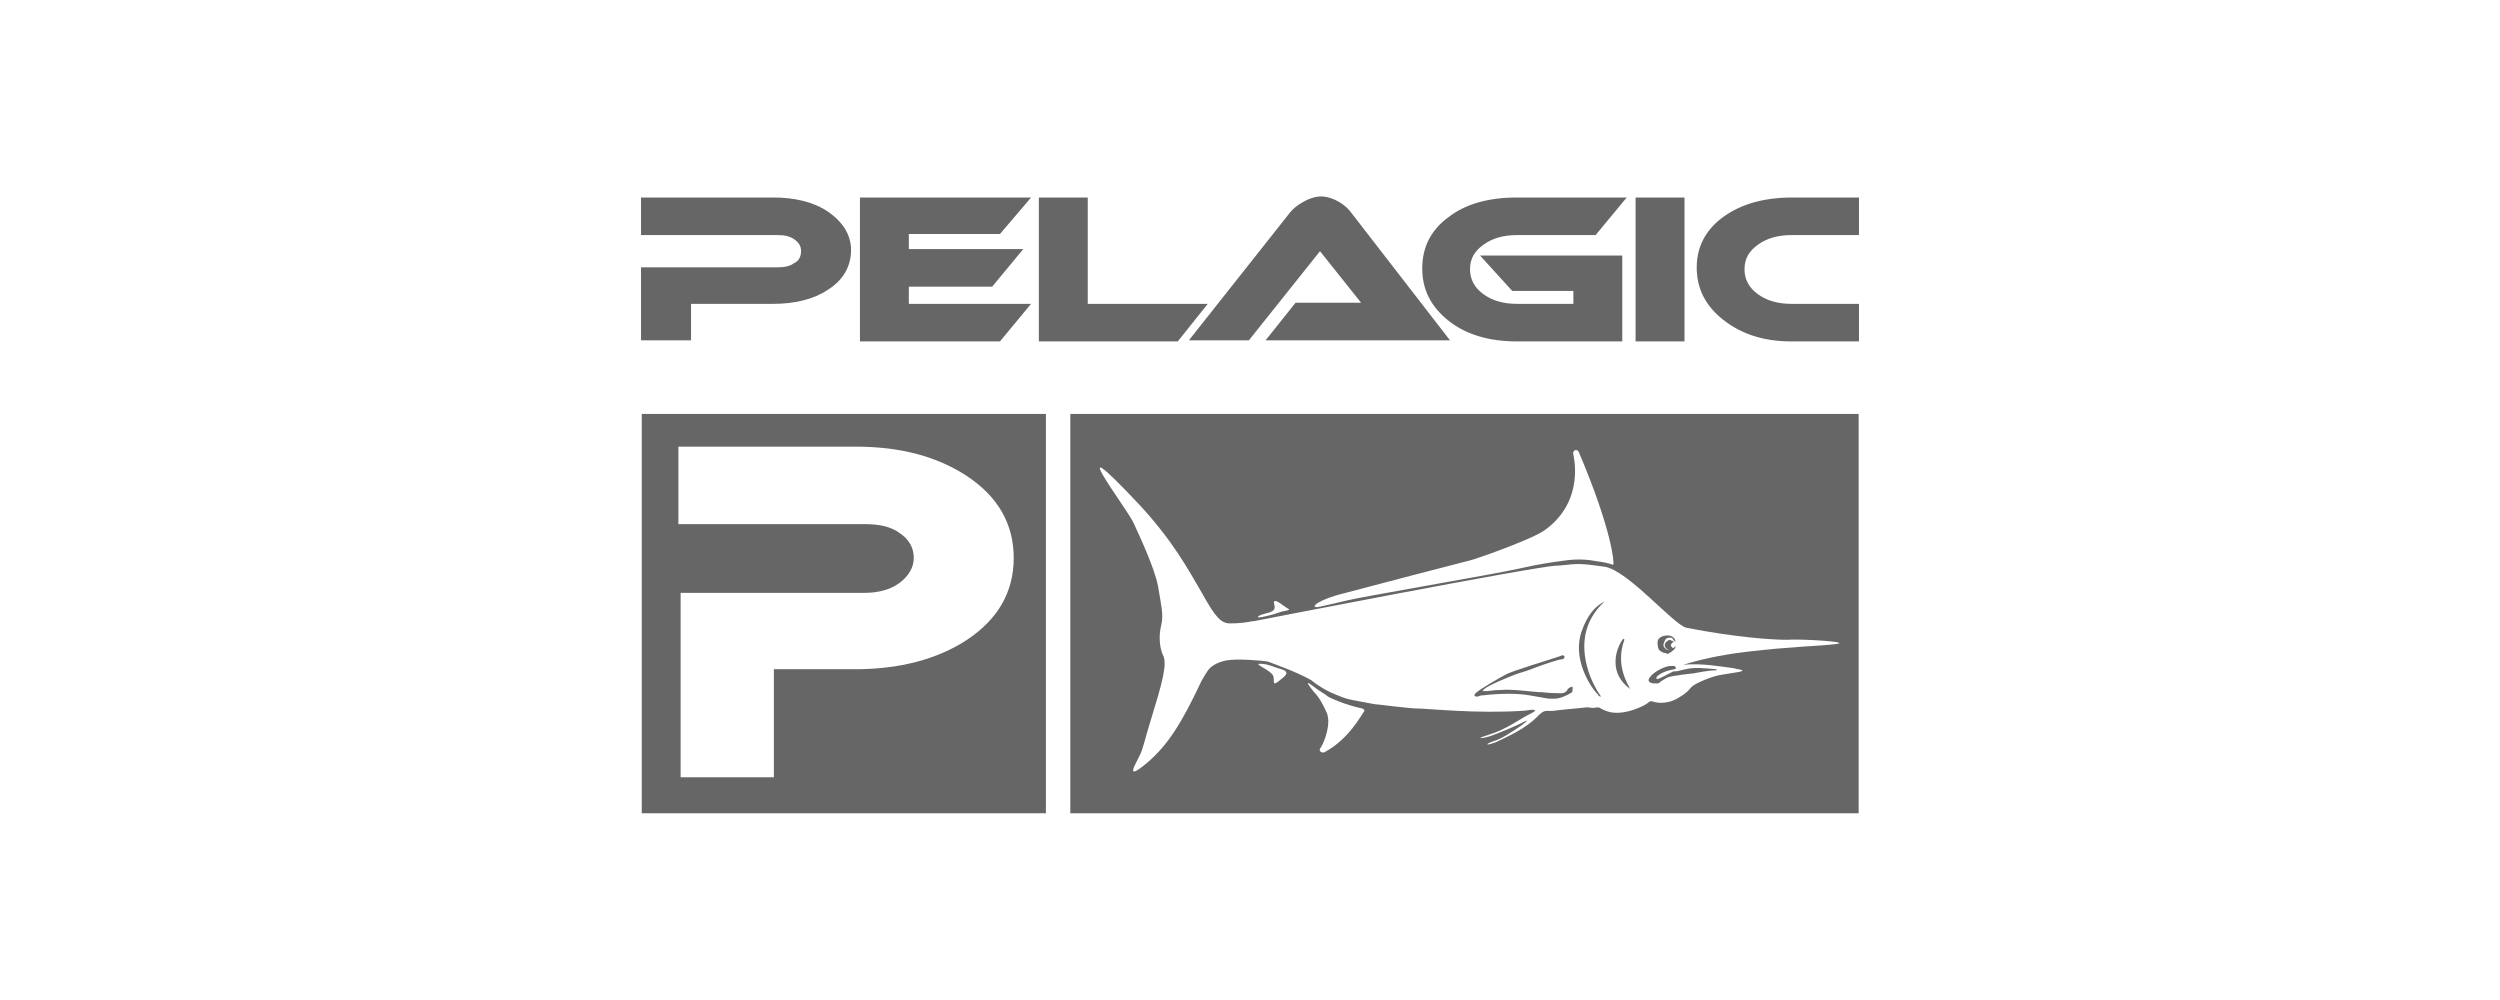 <svg width="140" height="56" viewBox="0 0 140 56" fill="none" xmlns="http://www.w3.org/2000/svg">
<path d="M59.938 45.543H104.084V23.18H59.938V45.543ZM75.358 33.2C76.478 32.895 81.887 31.489 82.384 31.367C83.006 31.184 85.928 30.145 86.55 29.656C88.788 28.007 88.105 25.502 88.105 25.44C88.042 25.257 88.291 25.074 88.415 25.318C90.281 29.718 90.405 31.55 90.343 31.612C90.281 31.673 90.343 31.55 89.41 31.428C88.478 31.245 87.794 31.367 87.358 31.428C86.923 31.489 86.364 31.55 84.996 31.856C83.628 32.162 76.104 33.445 75.421 33.628C74.674 33.811 73.804 33.995 73.804 33.995C73.306 34.056 73.804 33.567 75.358 33.2ZM70.508 34.483C70.819 34.3 71.441 34.361 71.379 33.934C71.317 33.75 71.255 33.445 71.814 33.872C72.063 34.056 72.187 34.117 72.187 34.117C72.187 34.117 72.249 34.178 71.814 34.239C71.317 34.422 70.135 34.728 70.508 34.483ZM72.001 37.783C72.001 37.783 72.001 37.844 71.752 38.027C71.192 38.516 71.379 38.15 71.317 37.905C71.255 37.538 70.135 37.172 70.571 37.172C71.006 37.172 71.317 37.355 71.752 37.477C72.187 37.6 72.001 37.783 72.001 37.783ZM76.415 39.799C76.229 40.044 75.545 41.388 74.177 42.121C74.115 42.182 73.742 42.121 73.99 41.816C74.177 41.51 74.55 40.532 74.301 39.921C73.866 38.944 73.617 38.822 73.493 38.638C73.493 38.638 72.933 37.966 73.493 38.394C73.866 38.699 74.239 38.883 74.364 39.005C74.55 39.127 75.421 39.494 76.291 39.677C76.291 39.677 76.353 39.677 76.415 39.799C76.415 39.738 76.415 39.738 76.415 39.799ZM102.778 36.072C101.721 36.194 100.416 36.194 97.804 36.5C96.25 36.683 95.006 36.989 94.26 37.233C95.255 37.111 96.561 37.355 97.058 37.416C97.12 37.416 97.245 37.477 97.369 37.477C97.991 37.6 97.058 37.661 96.436 37.783C95.939 37.844 95.068 38.211 94.82 38.394C94.571 38.577 94.633 38.699 94.011 39.066C93.452 39.433 92.83 39.371 92.644 39.31C92.457 39.249 92.395 39.249 92.27 39.371C92.146 39.494 90.965 40.105 90.094 39.86C89.846 39.799 89.659 39.677 89.535 39.616H89.472C89.286 39.616 89.286 39.677 88.975 39.616C88.913 39.616 88.851 39.616 88.788 39.616C88.353 39.677 87.421 39.738 87.048 39.799C86.674 39.86 86.55 39.677 86.177 40.044C85.431 40.838 84.374 41.266 83.752 41.571C83.068 41.816 83.255 41.632 83.628 41.51C84.063 41.388 84.623 41.021 85.244 40.593C85.804 40.166 85.369 40.41 85.12 40.532C84.871 40.655 83.876 41.082 83.504 41.205C83.193 41.327 82.384 41.449 83.379 41.143C84.374 40.838 85.058 40.288 85.68 39.983C86.301 39.677 85.742 39.738 85.369 39.799C82.695 39.983 79.959 39.677 79.4 39.677C78.902 39.677 77.099 39.433 76.975 39.433C75.421 39.127 75.607 39.249 74.488 38.761C73.866 38.455 73.493 38.15 73.431 38.088C72.56 37.6 71.317 37.172 71.006 37.05C70.695 36.989 69.203 36.866 68.643 36.989C68.084 37.111 67.773 37.355 67.648 37.538C67.524 37.722 67.338 38.027 67.275 38.15C66.156 40.532 65.41 41.693 64.291 42.671C62.861 43.893 63.669 42.671 63.793 42.365C64.042 41.877 63.98 41.816 64.602 39.799C65.348 37.416 65.286 36.989 65.099 36.622C64.975 36.316 64.85 35.705 65.037 34.972C65.161 34.422 65.037 33.934 64.85 32.834C64.664 31.795 63.731 29.84 63.483 29.29C63.172 28.557 59.192 23.363 63.793 28.251C65.721 30.328 66.591 31.978 67.338 33.261C68.084 34.606 68.394 34.911 68.892 34.911C69.451 34.911 69.825 34.85 70.135 34.789H70.198C70.198 34.789 85.866 31.734 87.172 31.673C87.234 31.673 87.296 31.673 87.296 31.673C88.478 31.55 88.478 31.55 89.846 31.734C91.151 31.917 93.763 35.033 94.447 35.156C97.245 35.705 99.296 35.828 100.043 35.828C100.851 35.767 103.835 35.95 102.778 36.072Z" fill="#666666"/>
<path d="M93.511 36.378C93.453 36.378 93.39 36.378 93.39 36.378C93.39 36.378 93.017 36.133 93.39 35.889C93.514 35.767 93.577 35.889 93.639 35.889C93.763 35.889 93.701 35.95 93.639 36.011C93.577 36.072 93.514 36.133 93.639 36.256C93.661 36.278 93.676 36.292 93.679 36.304C93.735 36.271 93.786 36.233 93.825 36.195V36.256C93.763 36.439 93.39 36.622 93.39 36.622C93.39 36.622 93.266 36.561 93.204 36.561C93.141 36.561 93.017 36.5 92.893 36.378C92.831 36.256 92.768 35.889 92.893 35.767C93.017 35.645 93.141 35.584 93.452 35.584C93.763 35.645 93.825 35.828 93.825 35.95C93.763 35.889 93.701 35.828 93.701 35.828C93.701 35.767 93.639 35.706 93.514 35.706C93.452 35.706 93.266 35.706 93.204 35.95C93.079 36.195 93.204 36.256 93.328 36.378C93.375 36.401 93.441 36.398 93.511 36.378ZM89.846 33.69C89.846 33.69 89.846 33.751 89.846 33.69C88.602 34.85 88.602 36.195 88.851 37.233C89.1 38.272 89.659 39.005 89.659 39.005C89.597 39.005 89.535 39.005 89.473 38.883C89.1 38.516 87.981 36.867 88.602 35.278C89.038 34.056 89.722 33.751 89.846 33.69ZM90.965 35.828C90.406 37.355 91.276 38.455 91.276 38.578C90.716 38.15 90.468 37.661 90.468 37.05C90.468 36.378 90.841 35.828 90.903 35.767C90.903 35.767 90.903 35.767 90.965 35.828C91.027 35.767 90.965 35.767 90.965 35.828ZM88.043 38.455C88.043 38.455 88.105 38.455 88.043 38.761C87.545 39.066 87.235 39.127 87.048 39.127C86.986 39.127 86.986 39.127 86.924 39.127H86.737L85.68 38.944C84.996 38.822 84.064 38.822 83.007 38.944C82.944 38.944 82.944 38.944 82.944 38.944L82.758 39.005C82.633 39.005 82.571 39.005 82.571 38.944C82.571 38.944 82.571 38.883 82.633 38.822C82.882 38.578 84.064 37.905 84.312 37.783C84.561 37.6 87.048 36.867 87.359 36.745C87.483 36.683 87.545 36.683 87.608 36.745V36.806C87.608 36.867 87.545 36.928 87.421 36.928C87.297 36.928 86.551 37.172 86.053 37.355C85.618 37.539 85.183 37.661 84.996 37.722C84.623 37.844 83.317 38.394 83.131 38.578L83.007 38.7C83.069 38.7 83.069 38.7 83.069 38.7H83.131C83.193 38.7 83.255 38.7 83.317 38.7C83.38 38.7 83.628 38.639 84.064 38.639C84.561 38.578 85.431 38.7 86.177 38.761H86.302C86.862 38.822 87.297 38.822 87.421 38.822C87.67 38.822 87.794 38.639 87.794 38.578C87.981 38.455 87.981 38.455 88.043 38.455ZM93.701 37.6H93.763C93.95 37.6 94.074 37.539 94.385 37.478C94.882 37.355 95.442 37.417 96.126 37.478V37.539C95.628 37.539 95.131 37.661 94.758 37.722H94.696L94.198 37.783C93.888 37.844 93.577 37.844 93.328 37.967L93.017 38.15C92.955 38.211 92.893 38.272 92.831 38.272C92.768 38.272 92.706 38.272 92.644 38.272C92.457 38.272 92.395 38.211 92.333 38.15C92.271 38.028 92.457 37.844 92.52 37.783C92.644 37.661 93.079 37.355 93.514 37.294C93.763 37.294 93.825 37.294 93.825 37.355C93.888 37.417 93.825 37.478 93.763 37.478C93.39 37.539 93.017 37.661 92.768 37.905C92.768 37.905 92.768 37.967 92.768 38.028C92.768 38.028 92.768 38.028 92.831 38.028C93.141 37.905 93.452 37.722 93.701 37.6Z" fill="#666666"/>
<path d="M35.938 45.543H58.571V23.18H35.938V45.543ZM54.156 35.828C52.477 36.927 50.364 37.477 47.876 37.477H43.337V43.526H38.115V33.2H48.436C49.182 33.2 49.866 33.017 50.364 32.65C50.861 32.284 51.172 31.795 51.172 31.245C51.172 30.695 50.923 30.206 50.364 29.84C49.866 29.473 49.182 29.351 48.436 29.351H37.99V25.013H47.939C50.426 25.013 52.477 25.563 54.156 26.663C55.897 27.823 56.768 29.351 56.768 31.245C56.768 33.139 55.897 34.667 54.156 35.828Z" fill="#666666"/>
<path d="M46.352 11.842C47.223 12.444 47.659 13.165 47.659 14.007C47.659 14.909 47.223 15.691 46.352 16.233C45.543 16.774 44.485 17.015 43.303 17.015H38.698V19.059H35.898V14.97H43.552C43.925 14.97 44.236 14.909 44.485 14.729C44.734 14.609 44.859 14.368 44.859 14.067C44.859 13.767 44.734 13.586 44.485 13.406C44.236 13.225 43.925 13.165 43.552 13.165H35.898V11.06H43.303C44.485 11.06 45.543 11.301 46.352 11.842ZM55.998 13.105H50.895V13.947H57.305L55.562 16.052H50.895V17.015H57.74L55.998 19.119H48.157V11.06H57.74L55.998 13.105ZM60.914 17.015H67.635L65.955 19.119H58.176V11.06H60.914V17.015ZM74.978 11.301C75.289 11.481 75.538 11.722 75.662 11.902L81.201 19.059H70.871L72.551 16.954H76.222L73.92 14.067L69.937 19.059H66.577L72.24 11.902C72.427 11.662 72.675 11.481 72.987 11.301C73.298 11.12 73.671 11 73.982 11C74.293 11 74.667 11.12 74.978 11.301ZM83.068 13.707C82.57 14.067 82.321 14.488 82.321 15.09C82.321 15.631 82.57 16.112 83.068 16.473C83.566 16.834 84.188 17.015 84.935 17.015H88.109V16.293H84.686L82.881 14.308H90.847V19.119H84.935C83.441 19.119 82.134 18.759 81.139 17.977C80.143 17.195 79.645 16.233 79.645 15.03C79.645 13.827 80.143 12.864 81.139 12.143C82.072 11.421 83.379 11.06 84.935 11.06H91.096L89.353 13.165H84.935C84.188 13.165 83.566 13.346 83.068 13.707ZM91.593 11.06H94.332V19.119H91.593V11.06ZM104.102 17.015V19.119H100.306C98.75 19.119 97.505 18.698 96.51 17.917C95.514 17.135 95.016 16.172 95.016 14.97C95.016 13.827 95.514 12.864 96.51 12.143C97.505 11.421 98.812 11.06 100.368 11.06H104.102V13.165H100.306C99.559 13.165 98.936 13.346 98.439 13.707C97.941 14.067 97.692 14.488 97.692 15.09C97.692 15.631 97.941 16.112 98.439 16.473C98.936 16.834 99.559 17.015 100.306 17.015H104.102Z" fill="#666666"/>
</svg>
